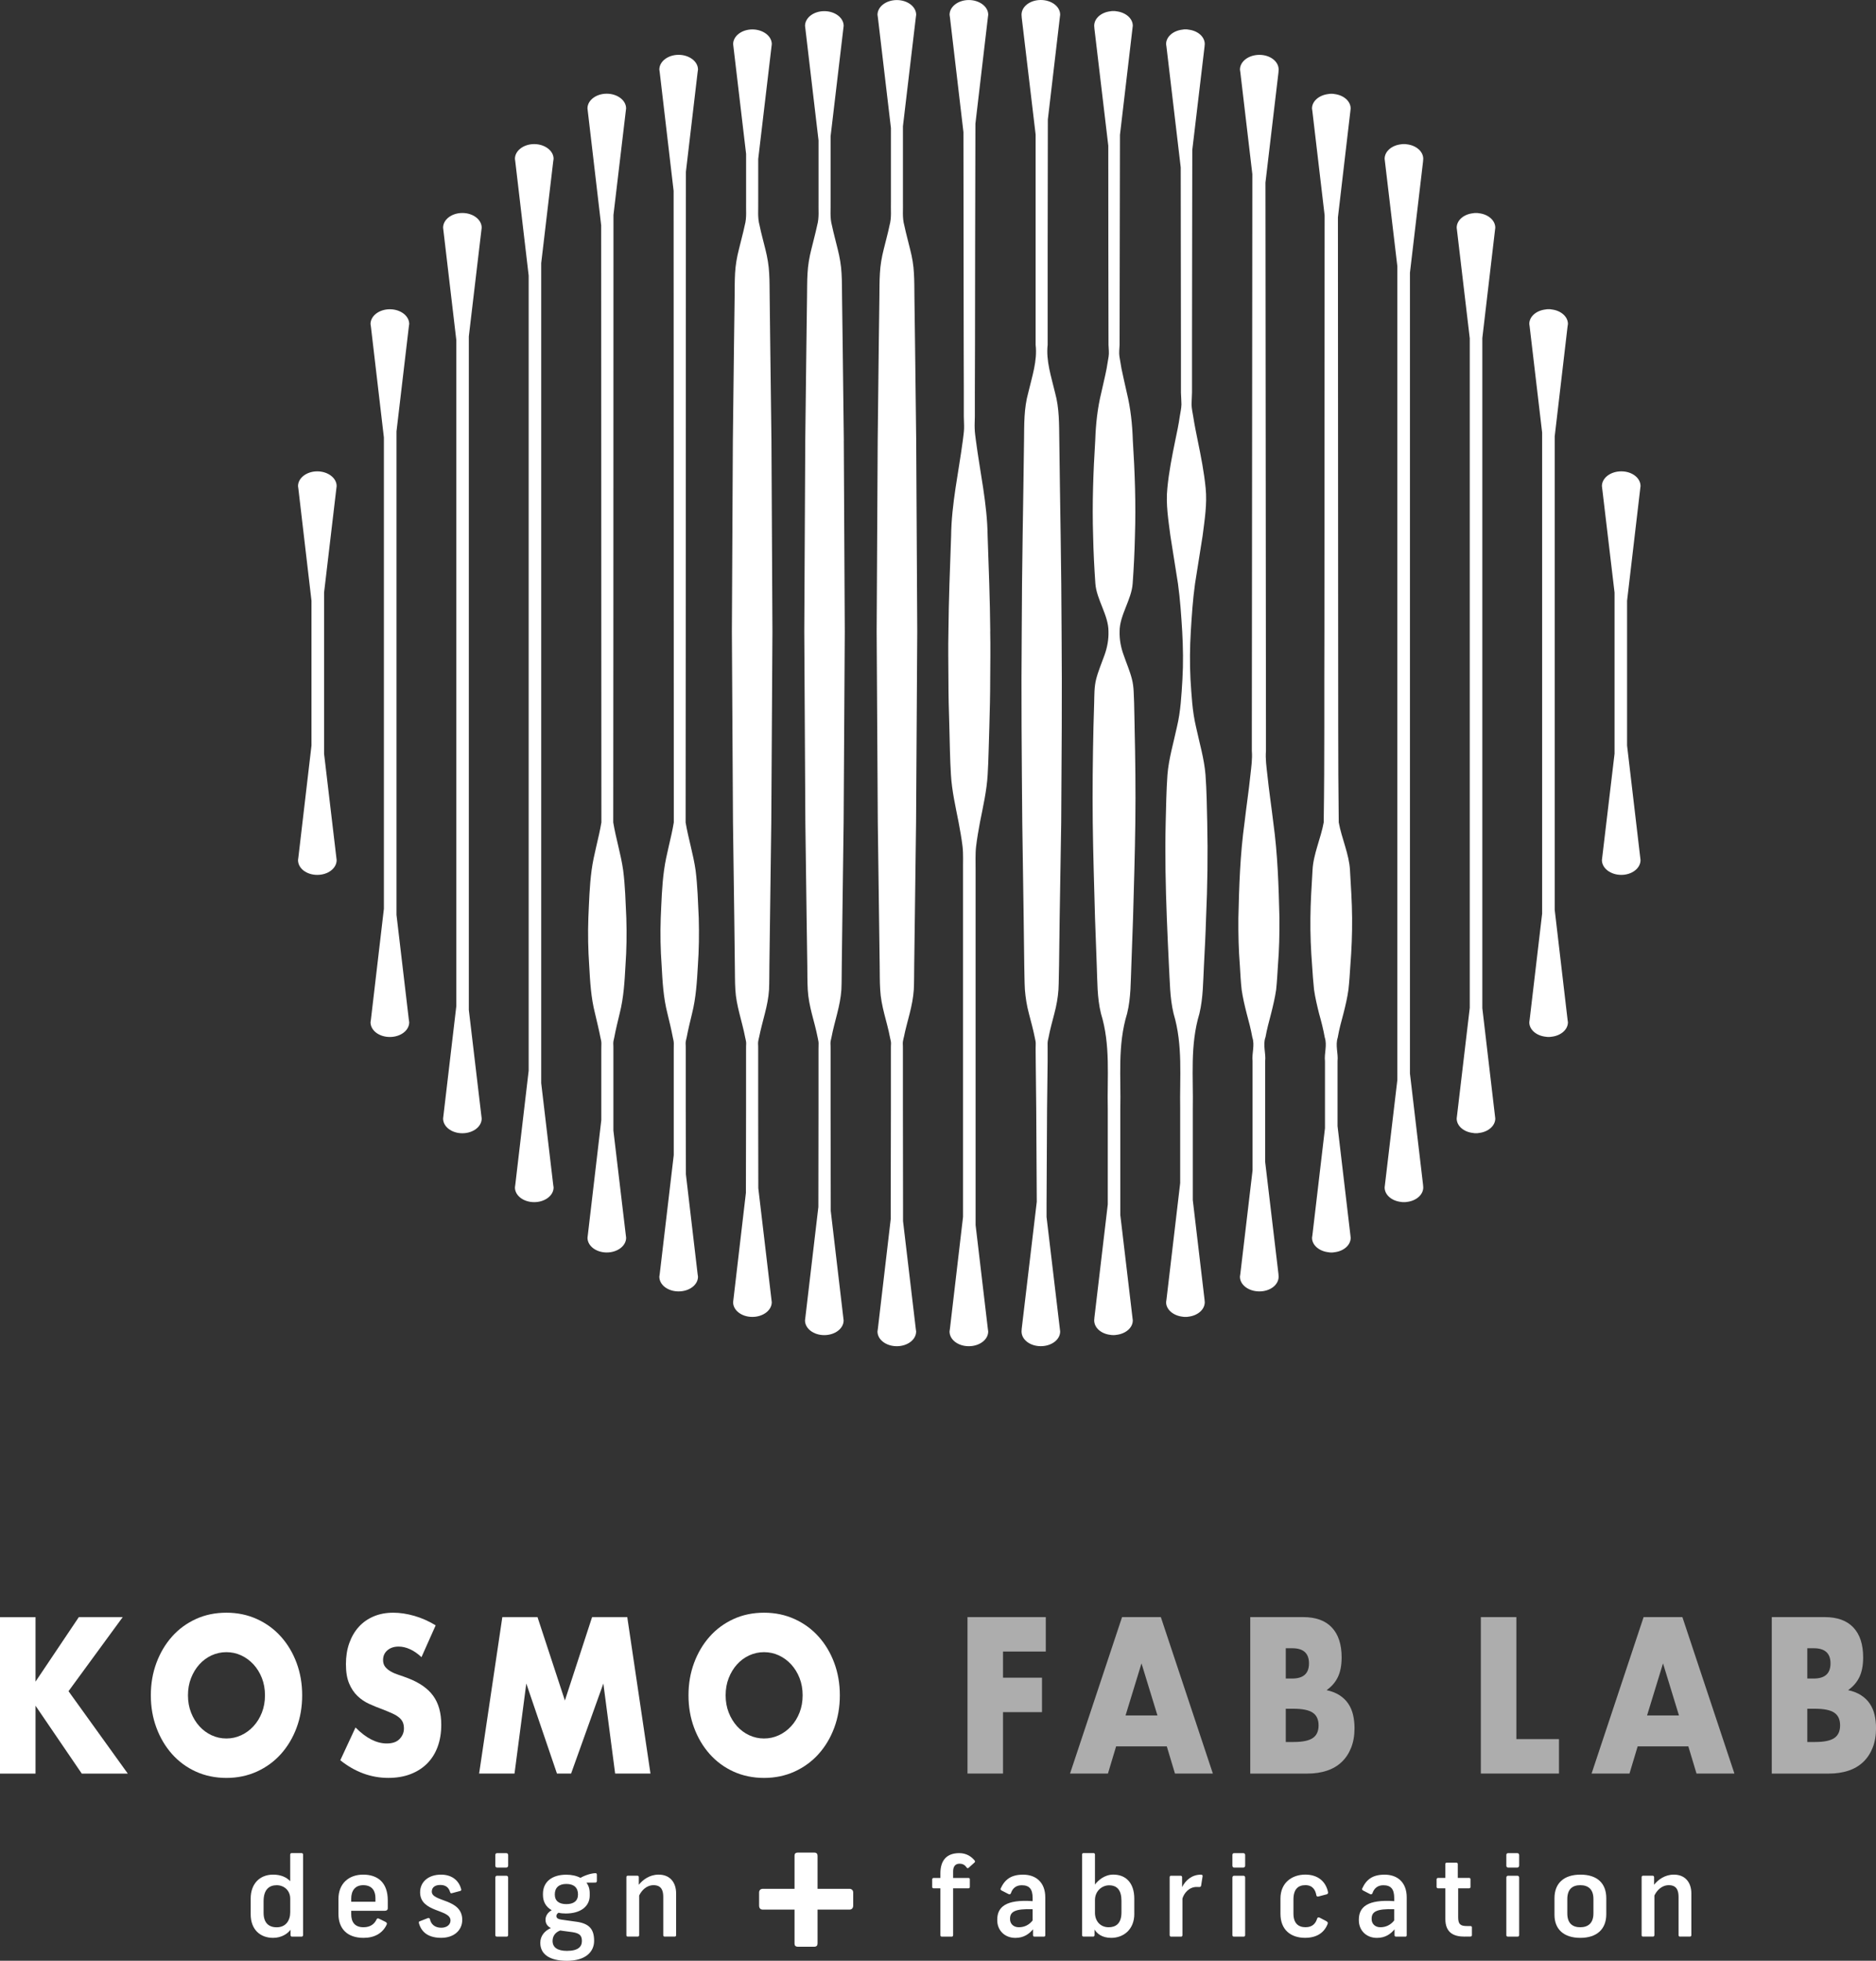 <?xml version="1.0" encoding="UTF-8"?>
<svg id="Layer_1" data-name="Layer 1" xmlns="http://www.w3.org/2000/svg" viewBox="0 0 592.53 619">
  <rect x="0" y="0" width="592.53" height="619" fill="#333333" stroke="none"/>
  <defs>
    <style>
      .cls-1 {
        opacity: .6;
      }

      .cls-1, .cls-2 {
        fill: #fff;
        stroke-width: 0px;
      }
    </style>
  </defs>
  <g>
    <path class="cls-2" d="M335.3,199.34c.18,20.08,0,40.21-.12,60.29l-.49,30.18-.19,15.05c-.09,2.51-.05,5.01-.19,7.57-.17,2.5-.62,5-1.29,7.52-.64,2.5-1.36,5.04-1.83,7.54-.13.64-.31,1.23-.31,1.86.01.64.01,1.29.01,1.92v3.73s-.18,15.12-.18,15.12l-.16,30.13v3.94l4.19,35.23.11.91c0,2.6-2.73,4.65-6.12,4.65s-6.08-2.05-6.08-4.65l.06-.91,4.75-40.03-.17-29.27-.16-15.12-.03-3.73c0-.64,0-1.29.03-1.92,0-.63-.2-1.22-.31-1.86-.49-2.51-1.21-5.05-1.85-7.54-.67-2.52-1.06-5.03-1.26-7.52-.15-2.56-.13-5.07-.2-7.57l-.19-15.05-.44-30.18c-.17-20.08-.36-40.21-.17-60.29.04-20.12.49-40.24.73-60.33.06-5.05-.06-10.05,1.34-15.07,1.19-5.05,2.91-10.06,2.32-15.07V42.47l-4.39-36.9-.06-.92c0-2.59,2.69-4.65,6.08-4.65s6.12,2.06,6.12,4.65l-.11.92-3.78,32.16-.06,40.96v30.18c-.57,5,1.13,10.02,2.33,15.07,1.39,5.01,1.27,10.02,1.35,15.07.23,20.08.67,40.21.72,60.33Z"/>
    <path class="cls-2" d="M358.36,229.48c.23,10.06.36,20.13.23,30.14-.13,10.06-.44,20.12-.72,30.18l-.54,15.05c-.22,5.01-.1,10.07-1.33,15.1-3.09,10.04-1.91,20.1-2.15,30.17v33.47l3.83,32.33.11.91c0,2.35-2.26,4.26-5.22,4.58-.27.07-.6.07-.9.07s-.63,0-.92-.07c-2.94-.32-5.15-2.23-5.15-4.58l.07-.91,4.22-35.71v-30.1c-.24-10.07.94-20.13-2.16-30.17-1.23-5.03-1.11-10.08-1.32-15.1l-.55-15.05c-.27-10.06-.6-20.12-.72-30.18-.11-10.02,0-20.08.23-30.14l.22-7.56c.07-2.51,0-5.01.63-7.51.64-2.52,1.74-5.05,2.63-7.57.9-2.5,1.34-5,1.26-7.51.03-5.05-3.78-10.06-4.14-15.1-.35-5.01-.61-10.03-.71-15.08-.32-10.06.04-20.08.67-30.14.17-5.05.69-10.05,1.92-15.07.54-2.51,1.19-5.05,1.67-7.56l.63-3.77c.2-1.24,0-2.51-.03-3.74l-.05-30.18-.02-32.69-4.38-36.94-.07-.91c0-2.34,2.21-4.25,5.15-4.58.3-.07.61-.07.92-.07s.64,0,.9.07c2.95.33,5.22,2.24,5.22,4.58l-.11.91-3.94,33.52-.07,36.11-.05,30.18c-.04,1.23-.24,2.5-.04,3.74l.64,3.77c.51,2.51,1.12,5.05,1.67,7.56,1.22,5.01,1.75,10.02,1.91,15.07.64,10.06,1,20.08.67,30.14-.11,5.05-.36,10.06-.72,15.08-.34,5.05-4.16,10.06-4.12,15.1-.07,2.51.36,5.01,1.29,7.51.86,2.52,1.97,5.05,2.6,7.57.65,2.5.56,5,.69,7.51l.16,7.56Z"/>
    <path class="cls-2" d="M102.36,187.06v50.89l3.86,32.65.11.91c0,2.62-2.73,4.69-6.12,4.69s-6.08-2.06-6.08-4.69l.12-.91,4.13-35.23v-45.73l-4.13-35.28-.12-.9c0-2.59,2.75-4.66,6.08-4.66s6.12,2.07,6.12,4.66l-.11.9-3.86,32.7Z"/>
    <path class="cls-2" d="M285.45,327.5c-.11.64-.31,1.23-.31,1.86.04.64.04,1.29.04,1.92v18.85l.04,30.13v5.23l4.02,33.94.12.91c0,2.6-2.75,4.65-6.11,4.65s-6.1-2.05-6.1-4.65l.13-.91,4.05-34.55v-4.62l.06-30.13v-18.85c0-.64,0-1.29.04-1.92,0-.63-.22-1.22-.33-1.86-.47-2.51-1.2-5.05-1.83-7.54-.63-2.52-1.14-5.03-1.26-7.52-.16-2.56-.13-5.07-.16-7.57l-.2-15.05-.4-30.18-.36-60.29.33-60.33.34-30.13.2-15.11c.04-2.51,0-5.01.16-7.52.13-2.5.56-5.04,1.2-7.55.6-2.51,1.32-5.01,1.83-7.52.72-2.54.36-5.05.45-7.55v-23.23l-4.11-34.82-.13-.92c0-2.59,2.75-4.65,6.1-4.65s6.11,2.06,6.11,4.65l-.12.92-4.06,34.27v23.78c.09,2.5-.27,5,.44,7.55.53,2.51,1.23,5.01,1.83,7.52.65,2.51,1.09,5.05,1.2,7.55.16,2.5.13,5.01.16,7.52l.2,15.11.36,30.13.33,60.33-.37,60.29-.39,30.18-.2,15.05c-.04,2.51,0,5.01-.13,7.57-.16,2.5-.67,5-1.3,7.52-.63,2.5-1.36,5.04-1.85,7.54Z"/>
    <path class="cls-2" d="M239.74,327.5c-.13.64-.31,1.23-.31,1.86.04.64.04,1.29.04,1.92v18.85l.04,24.98,4.14,35.07.11.91c0,2.57-2.75,4.65-6.14,4.65s-6.07-2.08-6.07-4.65l.11-.91,3.93-33.6.05-26.44v-18.85c0-.64,0-1.29.04-1.92,0-.63-.2-1.22-.32-1.86-.47-2.51-1.2-5.05-1.81-7.54-.63-2.52-1.16-5.03-1.29-7.52-.16-2.56-.11-5.07-.16-7.57l-.18-15.05-.41-30.18-.35-60.29.31-60.33.36-30.13.2-15.11c.03-2.51,0-5.01.14-7.52.13-2.5.56-5.04,1.21-7.55.58-2.51,1.31-5.01,1.83-7.52.71-2.54.36-5.05.44-7.55v-15.08l-3.98-33.72-.11-.91c0-2.59,2.74-4.65,6.07-4.65s6.14,2.06,6.14,4.65l-.11.91-4.18,35.35v13.45c.07,2.5-.27,5,.44,7.55.5,2.51,1.23,5.01,1.83,7.52.63,2.51,1.07,5.05,1.19,7.55.16,2.5.11,5.01.16,7.52l.18,15.11.38,30.13.31,60.33-.36,60.29-.4,30.18-.2,15.05c-.04,2.51,0,5.01-.11,7.57-.16,2.5-.67,5-1.32,7.52-.63,2.5-1.34,5.04-1.83,7.54Z"/>
    <path class="cls-2" d="M491.05,137.78v149.43l4.05,34.6.13.9c0,2.36-2.27,4.26-5.17,4.58-.33.07-.6.07-.9.07-.33,0-.65,0-.96-.07-2.95-.32-5.18-2.22-5.18-4.58l.13-.9,3.93-33.37v-151.9l-3.93-33.37-.13-.9c0-2.35,2.23-4.26,5.18-4.58.31-.08.63-.08.96-.08.31,0,.57,0,.9.08,2.9.32,5.17,2.23,5.17,4.58l-.13.9-4.05,34.6Z"/>
    <path class="cls-2" d="M125.23,136.19v152.62l3.89,33.01.13.9c0,2.6-2.75,4.65-6.12,4.65s-6.1-2.05-6.1-4.65l.13-.9,4.09-34.92v-148.79l-4.09-34.92-.13-.9c0-2.59,2.75-4.66,6.1-4.66s6.12,2.07,6.12,4.66l-.13.9-3.89,33Z"/>
    <path class="cls-2" d="M445.33,86.09v252.82l4.13,35.04.07.92c0,2.33-2.26,4.25-5.16,4.57-.33.07-.6.07-.9.07-.35,0-.66,0-.98-.07-2.93-.32-5.16-2.24-5.16-4.57l.11-.92,3.91-33.01V84.06l-3.91-33-.11-.92c0-2.34,2.23-4.25,5.16-4.58.32-.07.63-.07.98-.07.31,0,.57,0,.9.07,2.9.33,5.16,2.24,5.16,4.58l-.07.92-4.13,35.03Z"/>
    <path class="cls-2" d="M194.02,327.5c-.13.64-.32,1.23-.32,1.86.04.64.04,1.29.04,1.92v25.63l3.91,32.93.11.91c0,2.58-2.74,4.65-6.12,4.65s-6.08-2.07-6.08-4.65l.11-.91,4.25-36.23v-22.34c0-.64,0-1.29.03-1.92,0-.63-.18-1.22-.31-1.86-.49-2.51-1.12-5.05-1.7-7.54-1.29-5.03-1.56-10.08-1.84-15.1-.35-5-.44-10.04-.27-15.05.23-5.05.36-10.06,1.03-15.09.67-5.04,2.26-10.04,3.09-15.09l-.03-60.29-.04-128.16-4.22-36.02-.11-.92c0-2.58,2.74-4.65,6.08-4.65s6.12,2.07,6.12,4.65l-.11.92-3.88,32.72-.03,131.46-.04,60.29c.83,5.05,2.42,10.06,3.13,15.09.65,5.02.76,10.04,1,15.09.16,5.01.09,10.05-.27,15.05-.28,5.01-.55,10.07-1.83,15.1-.6,2.5-1.23,5.04-1.7,7.54Z"/>
    <path class="cls-2" d="M266.51,139.01l.31,60.33-.36,60.29-.4,30.18-.19,15.05c-.05,2.51,0,5.01-.12,7.57-.16,2.5-.69,5-1.32,7.52-.63,2.5-1.34,5.04-1.81,7.54-.13.64-.32,1.23-.32,1.86.04.64.04,1.29.04,1.92v18.85l.05,30.13v2l3.96,33.68.11.91c0,2.58-2.74,4.65-6.12,4.65s-6.08-2.07-6.08-4.65l.11-.91,4.11-34.91v-.76l.04-30.13v-18.85c0-.64,0-1.29.03-1.92,0-.63-.2-1.22-.3-1.86-.49-2.51-1.2-5.05-1.85-7.54-.63-2.52-1.14-5.03-1.27-7.52-.14-2.56-.11-5.07-.14-7.57l-.22-15.05-.4-30.18-.34-60.29.31-60.33.36-30.13.2-15.11c.05-2.51,0-5.01.16-7.52.13-2.5.56-5.04,1.2-7.55.6-2.51,1.3-5.01,1.83-7.52.71-2.54.36-5.05.44-7.55v-19.33l-4.15-35.23-.11-.91c0-2.58,2.73-4.65,6.08-4.65s6.12,2.07,6.12,4.65l-.11.91-4.02,33.96v20.6c.07,2.5-.27,5,.43,7.55.53,2.51,1.23,5.01,1.83,7.52.63,2.51,1.07,5.05,1.2,7.55.16,2.5.12,5.01.16,7.52l.2,15.11.36,30.13Z"/>
    <path class="cls-2" d="M518.05,270.6l.11.91c0,2.62-2.75,4.69-6.08,4.69s-6.12-2.06-6.12-4.69l.11-.91,3.88-32.65v-50.89l-3.88-32.7-.11-.9c0-2.59,2.73-4.66,6.12-4.66s6.08,2.07,6.08,4.66l-.11.9-4.14,35.28v45.73l4.14,35.23Z"/>
    <path class="cls-2" d="M468.19,106.72v211.55l3.98,33.91.11.92c0,2.34-2.26,4.25-5.15,4.57-.33.08-.61.08-.92.08s-.64,0-.97-.08c-2.94-.32-5.15-2.23-5.15-4.57l.11-.92,4.02-34V106.8l-4.02-33.99-.11-.92c0-2.34,2.21-4.25,5.15-4.57.33-.08.64-.08.97-.08s.6,0,.92.08c2.89.32,5.15,2.23,5.15,4.57l-.11.92-3.98,33.91Z"/>
    <path class="cls-2" d="M422.54,327.5c-.85,2.5.18,5.01-.08,7.51v20.48l4.05,34.36.1.91c0,2.35-2.26,4.26-5.17,4.57-.33.08-.61.08-.91.08s-.65,0-.91-.08c-2.93-.31-5.22-2.22-5.22-4.57l.13-.91,3.96-33.68v-21.16c-.28-2.5.76-5.01-.07-7.51-.44-2.51-1.1-5.05-1.8-7.54-.63-2.52-1.22-5.03-1.58-7.52-.28-2.56-.44-5.07-.61-7.57-.39-5-.6-10.04-.54-15.05.04-5.05.38-10.06.67-15.09.23-5.04,2.62-10.04,3.53-15.09.3-20.08.13-40.21.22-60.29l.07-131.37-3.86-32.81-.13-.92c0-2.34,2.28-4.25,5.22-4.57.27-.08.6-.08.91-.08s.58,0,.91.08c2.91.32,5.17,2.23,5.17,4.57l-.1.92-3.92,33.47.07,130.7c.06,20.08-.07,40.21.19,60.29.92,5.05,3.29,10.06,3.55,15.09.28,5.02.64,10.04.67,15.09.04,5.01-.16,10.05-.56,15.05-.16,2.51-.31,5.01-.6,7.57-.34,2.5-.93,5-1.57,7.52-.69,2.5-1.36,5.04-1.8,7.54Z"/>
    <path class="cls-2" d="M148.08,106.17v212.66l3.95,33.36.11.92c0,2.58-2.73,4.65-6.11,4.65s-6.08-2.07-6.08-4.65l.11-.92,4.07-34.6V107.4l-4.07-34.59-.11-.92c0-2.59,2.73-4.65,6.08-4.65s6.11,2.06,6.11,4.65l-.11.92-3.95,33.36Z"/>
    <path class="cls-2" d="M170.94,83.07v258.87l3.78,32.01.13.92c0,2.57-2.75,4.64-6.13,4.64s-6.08-2.07-6.08-4.64l.12-.92,4.22-35.96V87l-4.22-35.94-.12-.92c0-2.58,2.75-4.65,6.08-4.65s6.13,2.07,6.13,4.65l-.13.92-3.78,32.01Z"/>
    <path class="cls-2" d="M312.75,199.34c.11,5.01.03,10.03,0,15.08,0,5-.13,10.06-.27,15.07-.19,5.01-.22,10.06-.53,15.07-.29,5.06-1.45,10.06-2.44,15.07-.47,2.53-.91,5.05-1.21,7.55-.29,2.51-.13,5.01-.16,7.54v112.03l3.86,32.68.12.91c0,2.6-2.75,4.65-6.13,4.65s-6.08-2.05-6.08-4.65l.13-.91,4.13-35.26v-109.45c-.04-2.53.13-5.04-.16-7.54-.3-2.5-.76-5.02-1.23-7.55-.98-5.01-2.14-10.02-2.43-15.07-.31-5.01-.36-10.06-.5-15.07-.16-5.01-.29-10.06-.29-15.07-.03-5.05-.11-10.06,0-15.08.09-10.06.49-20.12.85-30.18.11-10.06,2.37-20.08,3.7-30.14.14-1.27.36-2.51.39-3.77.04-1.27-.08-2.5-.08-3.78v-7.51l-.04-15.07-.04-30.18-.04-36.99-4.25-36.14-.13-.92c0-2.59,2.75-4.65,6.08-4.65s6.13,2.06,6.13,4.65l-.12.92-3.93,33.47-.09,39.65-.04,30.18-.05,15.07v7.51c0,1.28-.11,2.51-.05,3.78.02,1.27.23,2.51.38,3.77,1.31,10.06,3.59,20.08,3.71,30.14.35,10.06.74,20.13.83,30.18Z"/>
    <path class="cls-2" d="M216.88,327.5c-.13.64-.33,1.23-.33,1.86.04.64.04,1.29.04,1.92v18.85l.05,20.59,3.69,31.41.13.91c0,2.6-2.75,4.65-6.13,4.65s-6.08-2.05-6.08-4.65l.13-.91,4.42-37.46v-33.39c0-.64,0-1.29.02-1.92,0-.63-.18-1.22-.31-1.86-.47-2.51-1.1-5.05-1.7-7.54-1.29-5.03-1.56-10.08-1.83-15.1-.37-5-.46-10.04-.29-15.05.23-5.05.36-10.06,1.05-15.09.67-5.04,2.26-10.04,3.08-15.09l-.02-60.29-.04-139.09-4.38-37.37-.13-.92c0-2.59,2.75-4.65,6.08-4.65s6.13,2.06,6.13,4.65l-.13.92-3.69,31.37-.05,145.1-.04,60.29c.85,5.05,2.43,10.06,3.15,15.09.63,5.02.76,10.04,1,15.09.14,5.01.07,10.05-.28,15.05-.29,5.01-.58,10.07-1.84,15.1-.6,2.5-1.23,5.04-1.7,7.54Z"/>
    <path class="cls-2" d="M381.3,259.63c.23,10.06.08,20.12-.37,30.18-.14,5.01-.41,10.05-.67,15.05-.27,5.01-.23,10.07-1.42,15.1-3.03,10.04-1.9,20.1-2.1,30.17v28.72l3.7,31.33.08.91c0,2.34-2.24,4.25-5.17,4.58-.28.07-.6.07-.92.07-.31,0-.63,0-.92-.07-2.93-.33-5.2-2.24-5.2-4.58l.13-.91,4.32-36.7v-23.34c-.19-10.07.92-20.13-2.09-30.17-1.2-5.03-1.16-10.08-1.46-15.1-.23-5-.5-10.04-.67-15.05-.39-10.06-.6-20.12-.36-30.18.13-5.01.2-10.02.56-15.07.4-5.01,1.92-10.06,2.99-15.07,1.2-5.01,1.43-10.06,1.74-15.07.29-5.05.21-10.06-.07-15.08-.31-5.05-.64-10.06-1.34-15.1l-2.39-15.08c-.64-5-1.49-10.06-.96-15.07.47-5.01,1.47-10.06,2.5-15.08.52-2.51,1.08-5.05,1.42-7.56.2-1.23.49-2.5.53-3.77,0-1.23-.13-2.51-.16-3.74v-15.07l-.04-30.18-.03-25.85-4.49-38.02-.13-.91c0-2.35,2.26-4.25,5.2-4.57.3-.08.62-.08.92-.08.33,0,.65,0,.92.08,2.93.32,5.17,2.22,5.17,4.57l-.08.91-3.86,32.52-.05,31.34-.04,30.18v15.07c-.01,1.23-.14,2.51-.14,3.74.03,1.28.31,2.54.52,3.77.38,2.51.9,5.05,1.41,7.56,1.03,5.01,2.03,10.06,2.52,15.08.51,5-.33,10.06-.96,15.07l-2.39,15.08c-.71,5.05-1.03,10.06-1.34,15.1-.3,5.01-.36,10.03-.1,15.08.33,5,.56,10.06,1.75,15.07,1.07,5.01,2.59,10.06,2.99,15.07.37,5.06.44,10.06.55,15.07Z"/>
    <path class="cls-2" d="M399.67,327.5c-.84,2.5.2,5.01-.07,7.51v31.79l4.19,35.33.06.91c0,2.6-2.69,4.65-6.08,4.65s-6.14-2.05-6.14-4.65l.13-.91,3.86-32.68v-34.44c-.27-2.5.77-5.01-.07-7.51-.44-2.51-1.12-5.05-1.79-7.54-.64-2.52-1.23-5.03-1.59-7.52-.29-2.56-.4-5.07-.56-7.57-.4-5-.51-10.04-.47-15.05.23-10.06.55-20.12,1.95-30.18.57-5.01,1.34-10.02,1.86-15.07.28-2.51.64-5.01.44-7.52v-7.55l.03-30.14.13-144.39-3.78-32.08-.13-.92c0-2.59,2.75-4.65,6.14-4.65s6.08,2.06,6.08,4.65l-.06.92-4.11,34.75.13,141.72.03,30.14v7.55c-.2,2.52.16,5.01.44,7.52.52,5.06,1.29,10.06,1.88,15.07,1.39,10.06,1.7,20.12,1.94,30.18.03,5.01-.07,10.05-.48,15.05-.16,2.51-.29,5.01-.56,7.57-.36,2.5-.96,5-1.59,7.52-.67,2.5-1.34,5.04-1.79,7.54Z"/>
  </g>
  <g>
    <path class="cls-2" d="M11.22,530.88l13.68-20.37h13.86l-17.12,23.39,18.72,26.01h-14.54l-14.6-21.42v21.42H0v-49.39h11.22v20.37Z"/>
    <path class="cls-2" d="M47.64,535.2c0-3.67.59-7.08,1.77-10.25,1.18-3.17,2.82-5.93,4.92-8.29,2.1-2.36,4.61-4.2,7.53-5.54s6.14-2,9.65-2,6.68.67,9.62,2c2.94,1.33,5.47,3.18,7.59,5.54,2.12,2.36,3.77,5.12,4.95,8.29,1.18,3.17,1.77,6.58,1.77,10.25s-.59,7.09-1.77,10.25c-1.18,3.17-2.83,5.93-4.95,8.29-2.12,2.36-4.65,4.2-7.59,5.54-2.94,1.33-6.15,2-9.62,2s-6.73-.67-9.65-2c-2.92-1.33-5.43-3.18-7.53-5.54-2.1-2.36-3.74-5.12-4.92-8.29-1.18-3.17-1.77-6.58-1.77-10.25ZM59.37,535.2c0,1.97.32,3.78.97,5.44.65,1.66,1.53,3.1,2.63,4.32,1.11,1.22,2.4,2.17,3.86,2.85,1.47.68,3.02,1.02,4.67,1.02s3.2-.34,4.67-1.02c1.47-.68,2.77-1.63,3.89-2.85,1.13-1.22,2.01-2.66,2.66-4.32.65-1.66.97-3.47.97-5.44s-.32-3.78-.97-5.44c-.65-1.66-1.54-3.1-2.66-4.32-1.13-1.22-2.42-2.17-3.89-2.85-1.47-.68-3.03-1.01-4.67-1.01s-3.2.34-4.67,1.01c-1.47.68-2.76,1.63-3.86,2.85-1.11,1.22-1.98,2.67-2.63,4.32-.65,1.66-.97,3.47-.97,5.44Z"/>
    <path class="cls-2" d="M133.12,523.15c-1.22-1.14-2.44-1.98-3.66-2.52-1.22-.55-2.4-.82-3.55-.82-1.45,0-2.63.39-3.55,1.18s-1.37,1.81-1.37,3.08c0,.87.23,1.59.69,2.16.46.57,1.06,1.06,1.8,1.47.74.42,1.58.78,2.52,1.08.94.31,1.86.63,2.78.98,3.66,1.4,6.35,3.26,8.04,5.6,1.7,2.34,2.55,5.38,2.55,9.14,0,2.53-.37,4.83-1.12,6.88-.74,2.05-1.83,3.81-3.26,5.27-1.43,1.46-3.19,2.6-5.27,3.41-2.08.81-4.44,1.21-7.07,1.21-5.46,0-10.52-1.86-15.17-5.57l4.81-10.35c1.68,1.7,3.34,2.97,4.98,3.8,1.64.83,3.26,1.25,4.87,1.25,1.83,0,3.2-.48,4.09-1.44.9-.96,1.35-2.05,1.35-3.28,0-.74-.11-1.39-.34-1.93-.23-.55-.61-1.05-1.15-1.51-.54-.46-1.23-.88-2.09-1.28-.86-.39-1.9-.83-3.12-1.31-1.45-.52-2.87-1.1-4.27-1.74-1.39-.63-2.63-1.47-3.72-2.52-1.09-1.05-1.97-2.37-2.63-3.96-.67-1.59-1-3.61-1-6.06s.35-4.66,1.06-6.65c.71-1.99,1.7-3.69,2.98-5.11,1.28-1.42,2.84-2.52,4.69-3.31,1.85-.79,3.92-1.18,6.21-1.18,2.14,0,4.37.34,6.7,1.01,2.33.68,4.56,1.67,6.7,2.98l-4.47,10.02Z"/>
    <path class="cls-2" d="M151.33,559.9l7.33-49.39h11.11l8.65,26.33,8.59-26.33h11.11l7.33,49.39h-11.16l-3.72-28.43-10.19,28.43h-4.47l-9.68-28.43-3.72,28.43h-11.16Z"/>
    <path class="cls-2" d="M217.46,535.2c0-3.67.59-7.08,1.77-10.25,1.18-3.17,2.82-5.93,4.92-8.29,2.1-2.36,4.61-4.2,7.53-5.54s6.14-2,9.65-2,6.68.67,9.62,2c2.94,1.33,5.47,3.18,7.59,5.54,2.12,2.36,3.77,5.12,4.95,8.29,1.18,3.17,1.77,6.58,1.77,10.25s-.59,7.09-1.77,10.25c-1.18,3.17-2.83,5.93-4.95,8.29-2.12,2.36-4.65,4.2-7.59,5.54-2.94,1.33-6.15,2-9.62,2s-6.73-.67-9.65-2c-2.92-1.33-5.43-3.18-7.53-5.54-2.1-2.36-3.74-5.12-4.92-8.29-1.18-3.17-1.77-6.58-1.77-10.25ZM229.19,535.2c0,1.97.32,3.78.97,5.44.65,1.66,1.53,3.1,2.63,4.32,1.11,1.22,2.4,2.17,3.86,2.85,1.47.68,3.02,1.02,4.67,1.02s3.2-.34,4.67-1.02c1.47-.68,2.77-1.63,3.89-2.85,1.13-1.22,2.01-2.66,2.66-4.32.65-1.66.97-3.47.97-5.44s-.32-3.78-.97-5.44c-.65-1.66-1.54-3.1-2.66-4.32-1.13-1.22-2.42-2.17-3.89-2.85-1.47-.68-3.03-1.01-4.67-1.01s-3.2.34-4.67,1.01c-1.47.68-2.76,1.63-3.86,2.85-1.11,1.22-1.98,2.67-2.63,4.32-.65,1.66-.97,3.47-.97,5.44Z"/>
  </g>
  <g>
    <path class="cls-2" d="M92.19,611.38c-.22,0-.42-.18-.42-.46v-1.71c-.85,1.16-2.76,2.56-5.52,2.56-4.01,0-7.07-2.56-7.07-7.46v-4.96c0-4.53,2.74-7.54,7.08-7.54,2.48,0,4.23.83,5.4,2.07v-8.44c0-.28.24-.43.44-.43h3.14c.2,0,.48.11.48.43v25.48c0,.28-.22.46-.43.46h-3.12ZM91.67,599.4c0-2.6-1.97-4.25-4.27-4.25s-4.15,1.26-4.15,5.09v3.59c0,3.17,1.59,4.6,4.15,4.6,2.88,0,4.27-2.15,4.27-4.75v-4.28Z"/>
    <path class="cls-2" d="M121.8,606.75c.36.21.52.45.3.9-1.31,2.72-3.85,4.12-7.29,4.12-5.19,0-7.91-2.95-7.91-7.55v-4.73c0-4.81,3.2-7.68,7.81-7.68s7.77,2.52,7.77,8.15v2.42c0,.57-.36.84-.92.84h-10.63v1.05c0,2.49,1.11,4.15,3.89,4.15,2.3,0,3.49-1.16,4.09-2.42.14-.35.38-.48.8-.28l2.1,1.03ZM118.58,599.18c0-2.1-.94-4.04-3.86-4.04-2.68,0-3.79,1.9-3.79,4.25v.98h7.65v-1.19Z"/>
    <path class="cls-2" d="M142.69,597.67c-.32.08-.38,0-.54-.39-.44-1.43-1.39-2.21-3.08-2.21s-2.69.78-2.69,2.1c0,3.34,9.62,2.1,9.62,8.92,0,3.24-2.55,5.67-6.64,5.67-3.79,0-6.16-1.55-7.02-4.54-.14-.53,0-.63.38-.74l2.4-.94c.28-.09.59-.07.7.39.3,1.47,1.47,2.64,3.55,2.64,1.75,0,2.92-.95,2.92-2.29,0-3.65-9.6-2.42-9.6-8.9,0-3.28,2.63-5.57,6.6-5.57,3.56,0,5.68,1.96,6.36,4.56.1.35-.02.53-.28.59l-2.66.71Z"/>
    <path class="cls-2" d="M156.97,589.57c-.32,0-.52-.22-.52-.61v-3.32c0-.33.14-.61.52-.61h2.96c.34,0,.57.22.57.61v3.32c0,.39-.27.61-.57.61h-2.96ZM156.97,611.38c-.36,0-.52-.14-.52-.48v-18.14c0-.4.24-.6.52-.6h2.98c.32,0,.54.25.54.56v18.18c0,.41-.27.48-.54.48h-2.98Z"/>
    <path class="cls-2" d="M182.07,606.68c4.29.59,5.58,2.6,5.58,6.04s-2.66,6.29-8.6,6.29c-5.48,0-8.4-2.07-8.4-5.68,0-2.17,1.37-3.79,3.34-4.66-1.07-.54-1.69-1.39-1.69-2.62,0-1.34.85-2.4,1.95-3.01-1.85-1.08-2.76-2.67-2.76-4.87v-.27c0-3.88,2.92-6.07,7.37-6.07,1.69,0,3.24.34,4.48,1,1.39-.83,3.5-1.48,4.76-1.48.4,0,.42.3.42.65v1.75c0,.57-.34.57-.73.57-.88,0-1.73,0-2.58.02.69.87,1.05,1.97,1.05,3.31v.77c0,3.38-2.84,5.66-7.57,5.66-.82,0-1.59-.07-2.29-.24-.38.24-.67.59-.67,1.04,0,.71.67,1,1.57,1.13l4.75.67ZM177.97,609.59l-1.03-.15c-1.59.6-2.41,1.8-2.41,3.3,0,2.02,1.51,3.14,4.53,3.14,3.59,0,4.73-1.35,4.73-3.1,0-1.58-.54-2.47-3.04-2.82l-2.78-.37ZM178.88,594.75c-2.38,0-3.65,1.21-3.65,3.31s1.39,3.06,3.65,3.06,3.68-.96,3.68-3.06-1.25-3.31-3.68-3.31Z"/>
    <path class="cls-2" d="M209.99,611.38c-.28,0-.5-.14-.5-.46v-12.02c0-1.85-.42-3.76-3.06-3.76-2.23,0-3.78,1.65-4.55,3.26v12.51c0,.32-.22.46-.48.46h-3.08c-.32,0-.48-.14-.48-.46v-18.3c0-.28.17-.46.44-.46h3.02c.31,0,.47.18.47.46v2.39c1.26-1.55,3.38-3.19,6.26-3.19,3.73,0,5.52,2.62,5.52,5.94v13.16c0,.35-.2.46-.5.46h-3.04Z"/>
    <path class="cls-2" d="M252.05,614.57c-.92,0-1.1-.47-1.1-1.05v-10.67h-10.04c-.74,0-1.15-.47-1.15-1.28v-4.12c0-.76.52-1.16,1.15-1.16h10.04v-10.4c0-.59.18-1.04,1.1-1.04h5.12c.8,0,1.05.45,1.05,1.04v10.4h10.09c.6,0,1.17.4,1.17,1.16v4.12c0,.8-.46,1.28-1.17,1.28h-10.09v10.67c0,.58-.24,1.05-1.05,1.05h-5.12Z"/>
    <path class="cls-2" d="M297.44,611.38c-.22,0-.42-.14-.42-.46v-14.78h-2.16c-.28,0-.43-.22-.43-.45v-2.38c0-.21.14-.45.43-.45h2.16v-1.45c0-4.15,2.03-6.39,5.96-6.39,2.24,0,3.8,1.05,4.85,2.32.24.28.12.57-.14.74l-1.76,1.58c-.24.21-.46.13-.6-.09-.57-.81-1.23-1.21-2.27-1.21-1.31,0-2.02.85-2.02,2.46v2.04h4.85c.37,0,.43.24.43.45v2.32c0,.33-.14.51-.47.51h-4.81v14.78c0,.32-.2.46-.42.46h-3.18Z"/>
    <path class="cls-2" d="M326.75,611.38c-.24,0-.47-.07-.47-.46v-1.85c-1.22,1.43-2.86,2.71-5.57,2.71-3.44,0-5.73-2.43-5.73-5.55v-.21c0-3.97,2.69-6.44,11.17-5.84v-.98c0-2.81-1-4.04-3.44-4.04-1.8,0-2.92.99-3.4,2.49-.18.46-.52.43-.8.28l-2.12-1.09c-.28-.14-.46-.35-.32-.67,1.31-2.85,3.32-4.35,7.07-4.35,4.15,0,7.01,2.52,7.01,7.16v11.95c0,.39-.22.46-.51.46h-2.88ZM326.15,602.73c-5.61-.2-7.13.82-7.13,2.99v.15c0,1.43,1.05,2.55,2.78,2.55s3.26-.73,4.35-2.15v-3.55Z"/>
    <path class="cls-2" d="M358.27,604.17c0,5.03-3.46,7.6-7.29,7.6-3.02,0-4.57-1.45-5.27-2.64v1.78c0,.28-.19.46-.43.46h-3.06c-.2,0-.45-.14-.45-.46v-25.48c0-.28.25-.43.45-.43h3.14c.24,0,.48.14.48.43v9.51c.98-1.31,3.01-3.14,5.79-3.14,4.06,0,6.63,2.73,6.63,7.59v4.77ZM354.21,600.06c0-3.2-1.26-4.88-3.9-4.88-2.22,0-4.47,1.78-4.47,4.68v3.99c0,2.54,1.63,4.57,4.33,4.57,2.17,0,4.04-1.09,4.04-4.68v-3.69Z"/>
    <path class="cls-2" d="M369.86,611.38c-.2,0-.43-.14-.43-.46v-18.3c0-.33.17-.46.47-.46h2.98c.34,0,.48.2.48.48v3.11c1.12-2.19,3.1-3.93,5.95-3.93.54,0,.54.27.52.54l-.46,2.92c-.06.28-.22.44-.57.44-.2,0-.56-.02-.95-.02-2.35.06-3.9,2.02-4.38,3.66v11.57c0,.32-.22.46-.45.46h-3.18Z"/>
    <path class="cls-2" d="M389.77,589.57c-.32,0-.52-.22-.52-.61v-3.32c0-.33.12-.61.52-.61h2.94c.34,0,.57.22.57.61v3.32c0,.39-.25.61-.57.61h-2.94ZM389.77,611.38c-.37,0-.52-.14-.52-.48v-18.14c0-.4.24-.6.52-.6h2.98c.31,0,.53.25.53.56v18.18c0,.41-.25.48-.53.48h-2.98Z"/>
    <path class="cls-2" d="M418.92,606.52c.34.18.57.35.43.81-1.03,2.68-3.29,4.43-7.15,4.43-4.47,0-7.77-2.49-7.77-7.6v-4.82c0-4.97,3.63-7.54,7.86-7.54,3.78,0,6.42,2,7.16,5.51.06.35-.04.6-.41.71l-2.54.67c-.34.06-.63.11-.74-.39-.28-1.62-1.15-3.17-3.46-3.17s-3.77,1.29-3.77,4.54v4.42c0,3.02,1.48,4.32,3.83,4.32s3.24-1.41,3.63-2.67c.18-.53.47-.5.89-.31l2.07,1.08Z"/>
    <path class="cls-2" d="M440.97,611.38c-.27,0-.51-.07-.51-.46v-1.85c-1.19,1.43-2.84,2.71-5.55,2.71-3.45,0-5.72-2.43-5.72-5.55v-.21c0-3.97,2.72-6.44,11.17-5.84v-.98c0-2.81-1.02-4.04-3.44-4.04-1.78,0-2.92.99-3.42,2.49-.17.46-.53.43-.82.28l-2.12-1.09c-.26-.14-.44-.35-.3-.67,1.31-2.85,3.3-4.35,7.07-4.35,4.15,0,6.98,2.52,6.98,7.16v11.95c0,.39-.22.46-.48.46h-2.87ZM440.35,602.73c-5.64-.2-7.12.82-7.12,2.99v.15c0,1.43,1.05,2.55,2.76,2.55s3.27-.73,4.36-2.15v-3.55Z"/>
    <path class="cls-2" d="M462.57,611.38c-3.43,0-6.06-1.23-6.06-5.58v-9.67h-2.32c-.28,0-.45-.22-.45-.45v-2.38c0-.21.17-.45.45-.45h2.32v-4.37c0-.28.15-.45.43-.45h3.07c.22,0,.43.17.43.45v4.37h3.63c.28,0,.38.24.38.45v2.38c0,.27-.14.45-.43.45h-3.46v9.09c0,2.21.65,2.82,2.76,2.82h1.12c.32,0,.46.2.46.41v2.43c0,.28-.09.48-.56.48h-1.77Z"/>
    <path class="cls-2" d="M476.3,589.57c-.31,0-.53-.22-.53-.61v-3.32c0-.33.14-.61.53-.61h2.95c.34,0,.57.22.57.61v3.32c0,.39-.26.61-.57.61h-2.95ZM476.3,611.38c-.34,0-.53-.14-.53-.48v-18.14c0-.4.25-.6.53-.6h2.98c.32,0,.54.25.54.56v18.18c0,.41-.26.48-.54.48h-2.98Z"/>
    <path class="cls-2" d="M507.34,604.31c0,4.71-2.98,7.46-8.2,7.46s-8.16-2.71-8.16-7.27v-5.25c0-4.74,2.98-7.44,8.22-7.44s8.14,2.71,8.14,7.44v5.06ZM503.28,599.49c0-3.12-1.71-4.35-4.15-4.35s-4.1,1.23-4.1,4.38v4.54c0,3.17,1.71,4.36,4.1,4.36s4.15-1.23,4.15-4.36v-4.57Z"/>
    <path class="cls-2" d="M530.65,611.38c-.28,0-.48-.14-.48-.46v-12.02c0-1.85-.43-3.76-3.08-3.76-2.23,0-3.78,1.65-4.55,3.26v12.51c0,.32-.22.46-.46.46h-3.11c-.3,0-.47-.14-.47-.46v-18.3c0-.28.18-.46.46-.46h3.01c.28,0,.47.18.47.46v2.39c1.24-1.55,3.36-3.19,6.24-3.19,3.72,0,5.53,2.62,5.53,5.94v13.16c0,.35-.22.46-.5.46h-3.06Z"/>
  </g>
  <path class="cls-1" d="M330.31,521.38h-13.51v8.25h12.31v10.88h-12.31v19.39h-11.22v-49.39h24.73v10.88Z"/>
  <path class="cls-1" d="M368.55,551.32h-16.03l-2.58,8.58h-11.97l16.43-49.39h12.25l16.43,49.39h-11.97l-2.58-8.58ZM365.58,541.56l-5.04-16.44-5.04,16.44h10.08Z"/>
  <path class="cls-1" d="M394.89,510.51h16.72c3.97,0,6.99,1.09,9.05,3.28,2.06,2.18,3.09,5.33,3.09,9.43,0,2.49-.39,4.55-1.17,6.19s-1.97,3.02-3.58,4.16c1.6.35,2.97.88,4.09,1.61,1.12.72,2.04,1.6,2.75,2.65.71,1.05,1.21,2.23,1.52,3.54.3,1.31.46,2.71.46,4.19,0,2.32-.35,4.37-1.06,6.16-.71,1.79-1.7,3.3-2.98,4.52-1.28,1.22-2.83,2.14-4.67,2.75-1.83.61-3.89.92-6.18.92h-18.04v-49.39ZM406.11,529.9h2.06c3.51,0,5.27-1.59,5.27-4.78s-1.76-4.78-5.27-4.78h-2.06v9.56ZM406.11,549.94h2.46c2.82,0,4.85-.42,6.07-1.25,1.22-.83,1.83-2.16,1.83-4s-.61-3.17-1.83-4c-1.22-.83-3.25-1.25-6.07-1.25h-2.46v10.48Z"/>
  <path class="cls-1" d="M478.94,510.51v38.52h13.46v10.87h-24.68v-49.39h11.22Z"/>
  <path class="cls-1" d="M533.28,551.32h-16.03l-2.58,8.58h-11.97l16.43-49.39h12.25l16.43,49.39h-11.97l-2.58-8.58ZM530.3,541.56l-5.04-16.44-5.04,16.44h10.08Z"/>
  <path class="cls-1" d="M559.61,510.51h16.72c3.97,0,6.99,1.09,9.05,3.28,2.06,2.18,3.09,5.33,3.09,9.43,0,2.49-.39,4.55-1.17,6.19s-1.97,3.02-3.58,4.16c1.6.35,2.97.88,4.09,1.61,1.12.72,2.04,1.6,2.75,2.65.71,1.05,1.21,2.23,1.52,3.54.3,1.31.46,2.71.46,4.19,0,2.32-.35,4.37-1.06,6.16-.71,1.79-1.7,3.3-2.98,4.52-1.28,1.22-2.83,2.14-4.67,2.75-1.83.61-3.89.92-6.18.92h-18.04v-49.39ZM570.83,529.9h2.06c3.51,0,5.27-1.59,5.27-4.78s-1.76-4.78-5.27-4.78h-2.06v9.56ZM570.83,549.94h2.46c2.82,0,4.85-.42,6.07-1.25,1.22-.83,1.83-2.16,1.83-4s-.61-3.17-1.83-4c-1.22-.83-3.25-1.25-6.07-1.25h-2.46v10.48Z"/>
</svg>